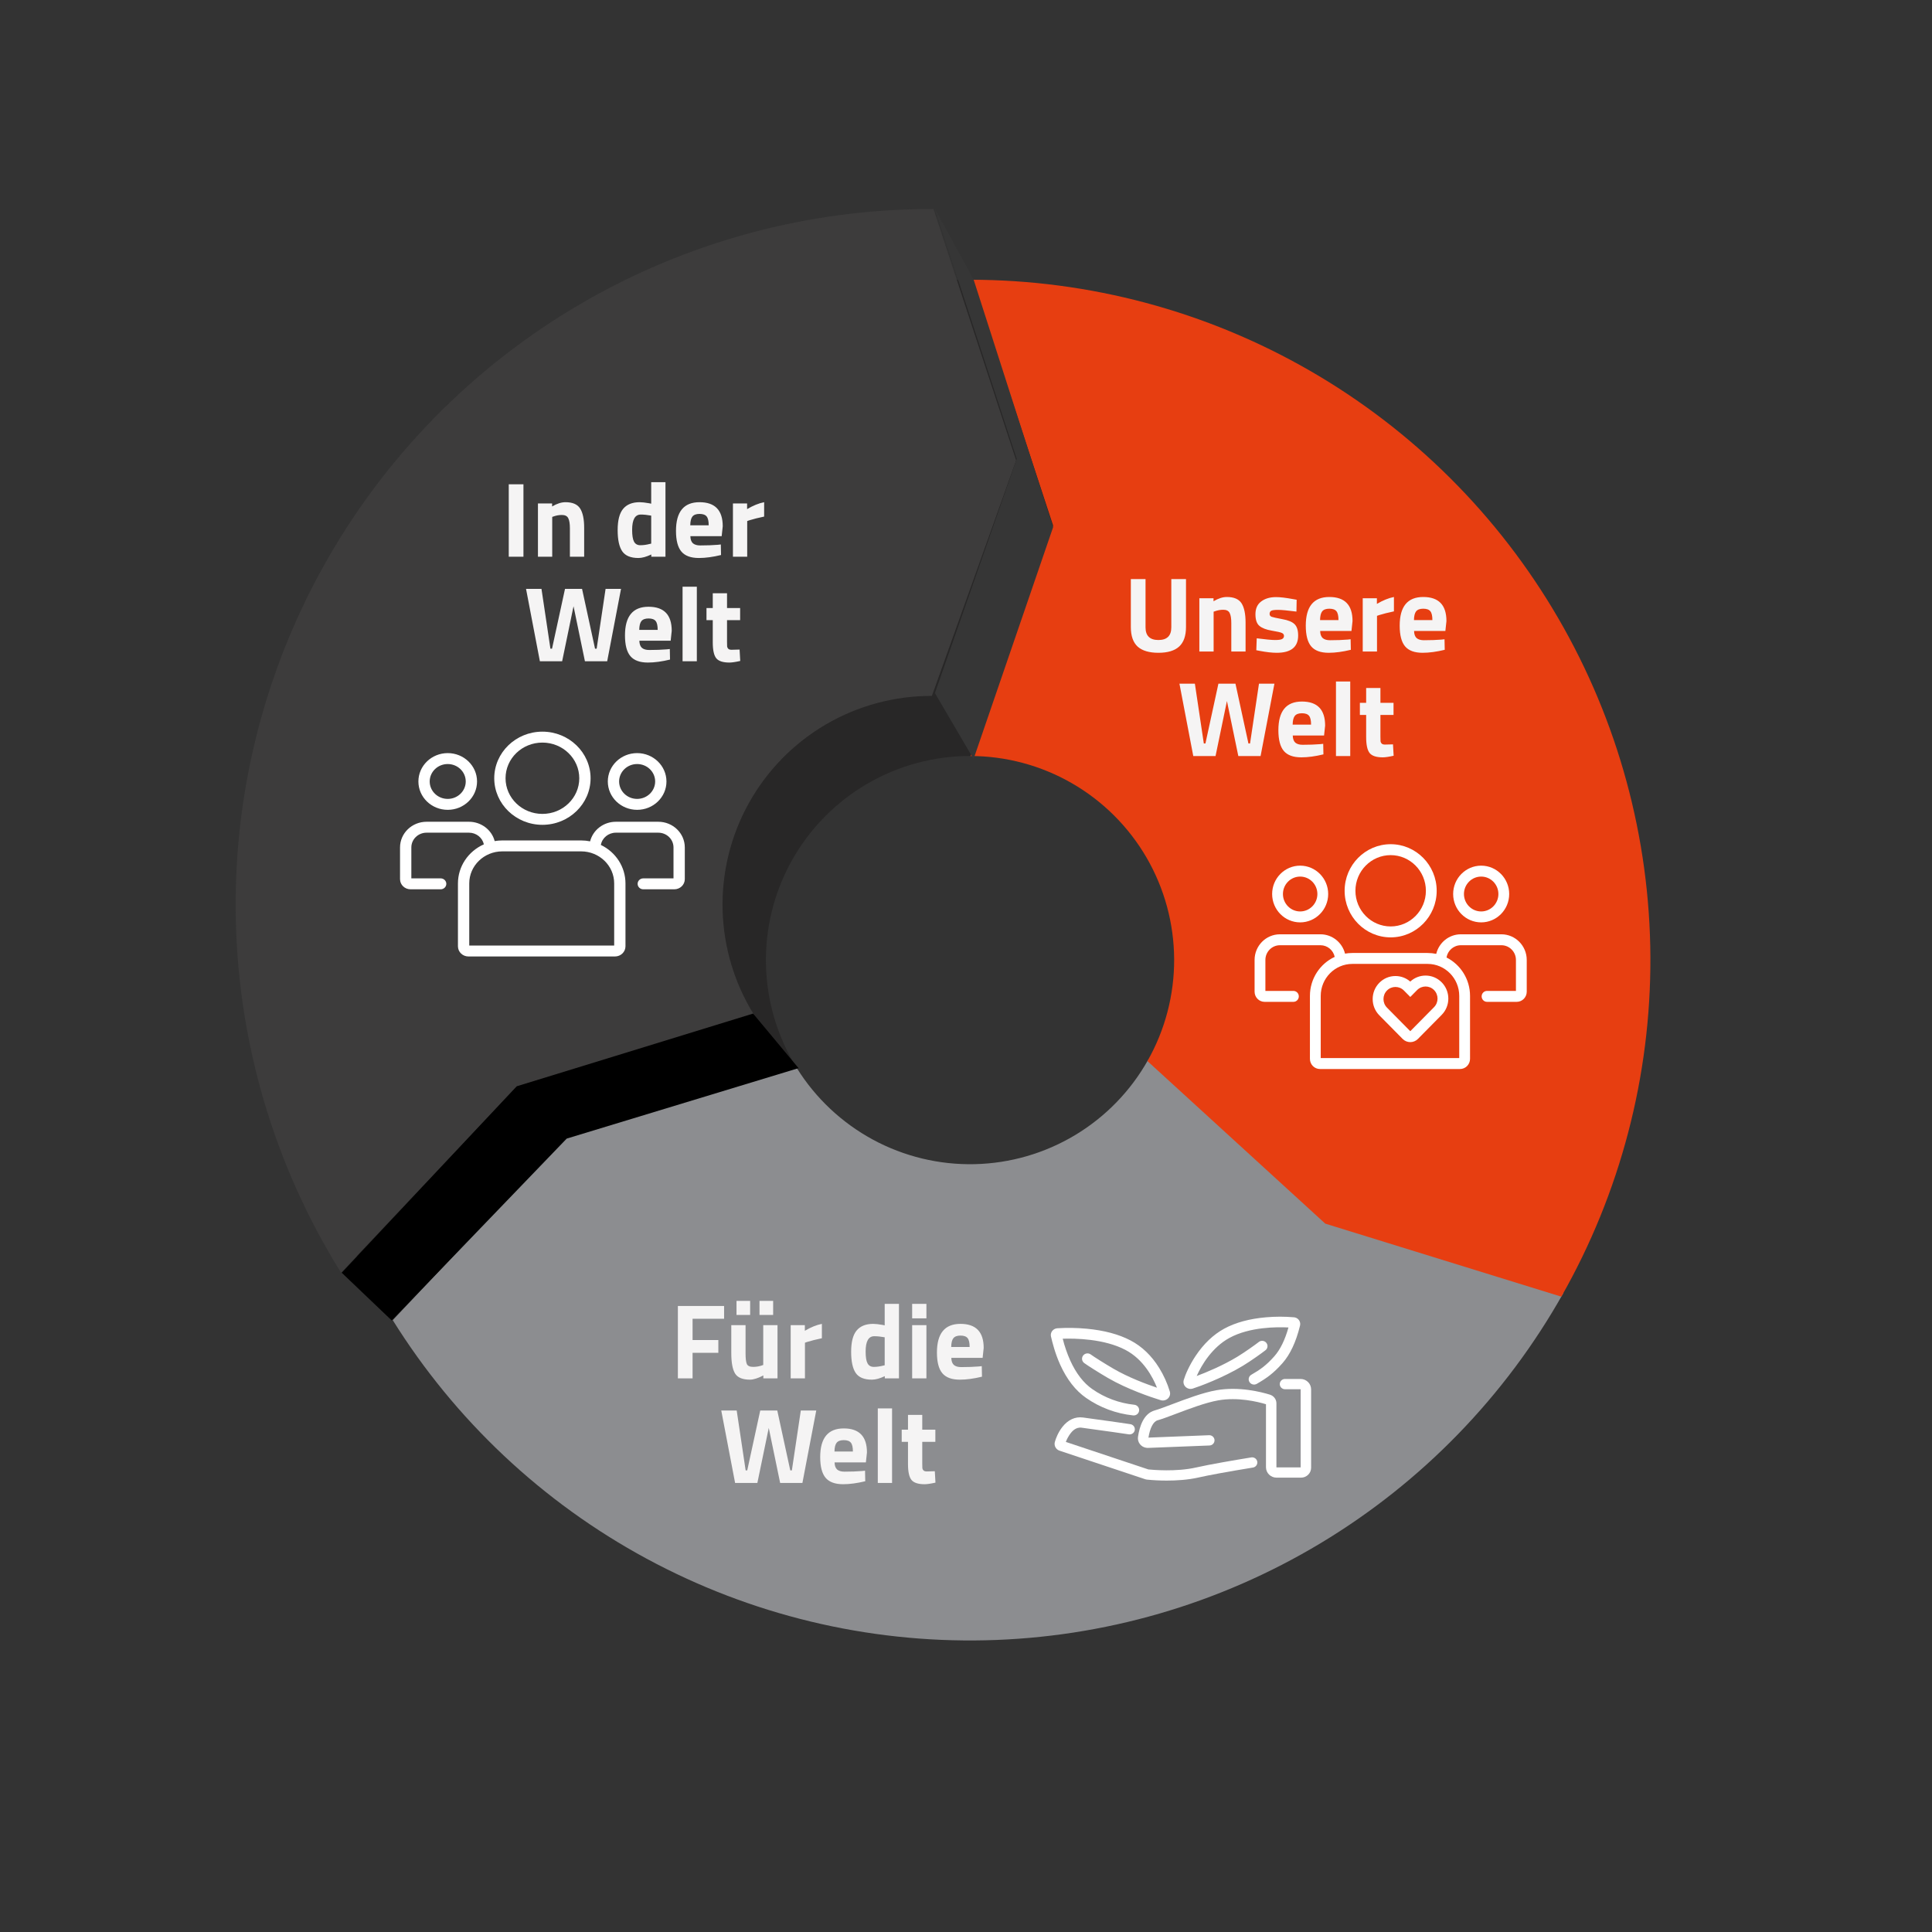 <svg width="425" height="425" viewBox="0 0 425 425" fill="none" xmlns="http://www.w3.org/2000/svg">
<rect x="0" y="0" width="425" height="425" fill="#333333" stroke="none"/>
<path d="M343.91 284.439C331.185 307.119 312.769 326.091 290.479 339.487C268.188 352.883 242.792 360.239 216.793 360.83C190.794 361.422 165.089 355.229 142.212 342.862C119.335 330.494 100.076 312.379 86.332 290.302L122.994 250.702L175.271 234.934C179.394 241.557 185.172 246.991 192.035 250.702C198.898 254.412 206.609 256.27 214.409 256.092C222.209 255.915 229.828 253.708 236.515 249.689C243.202 245.671 248.727 239.979 252.544 233.175L343.91 284.439Z" fill="#8C8D90"/>
<path d="M213.45 61.539C239.639 61.55 265.366 68.432 288.062 81.498C310.758 94.565 329.628 113.358 342.787 136C355.946 158.642 362.934 184.341 363.052 210.529C363.17 236.718 356.414 262.478 343.459 285.238L291.534 269.175L252.41 233.414C256.296 226.586 258.323 218.858 258.288 211.001C258.252 203.145 256.156 195.435 252.208 188.642C248.261 181.85 242.6 176.212 235.791 172.292C228.982 168.372 221.264 166.307 213.407 166.304L224.51 114.955L213.45 61.539Z" fill="#E73E11"/>
<path d="M86.393 290.404C72.239 267.71 64.425 241.637 63.764 214.9C63.104 188.162 69.62 161.735 82.635 138.37C95.651 115.004 114.69 95.553 137.772 82.041C160.854 68.529 187.135 61.449 213.881 61.538L231.667 115.605L213.533 166.303C205.509 166.276 197.625 168.4 190.7 172.454C183.775 176.507 178.064 182.342 174.159 189.352C170.254 196.362 168.299 204.29 168.498 212.311C168.696 220.332 171.04 228.154 175.286 234.962L124.299 250.303L86.393 290.404Z" fill="#282727"/>
<path d="M75.017 279.958C60.547 256.758 52.559 230.103 51.883 202.769C51.208 175.434 57.87 148.418 71.176 124.531C84.482 100.643 103.946 80.758 127.543 66.945C151.14 53.131 178.008 45.893 205.351 45.984L223.534 101.258L204.995 153.087C196.792 153.06 188.732 155.231 181.652 159.375C174.573 163.519 168.734 169.485 164.742 176.651C160.75 183.817 158.752 191.922 158.954 200.123C159.157 208.323 161.554 216.319 165.895 223.279L113.769 238.963L75.017 279.958Z" fill="#282727"/>
<path d="M75.017 279.958C60.547 256.758 52.559 230.103 51.883 202.769C51.208 175.434 57.87 148.418 71.176 124.531C84.482 100.643 103.946 80.758 127.543 66.945C151.14 53.131 178.008 45.893 205.351 45.984L223.534 101.258L204.995 153.087C196.792 153.06 188.732 155.231 181.652 159.375C174.573 163.519 168.734 169.485 164.742 176.651C160.75 183.817 158.752 191.922 158.954 200.123C159.157 208.323 161.554 216.319 165.895 223.279L113.769 238.963L75.017 279.958Z" fill="white" fill-opacity="0.1"/>
<path d="M305.916 206.202C311.499 206.202 316.041 201.606 316.041 195.955C316.041 190.304 311.499 185.707 305.916 185.707C300.332 185.707 295.79 190.304 295.79 195.955C295.79 201.606 300.333 206.202 305.916 206.202ZM305.916 188.111C310.189 188.111 313.666 191.629 313.666 195.955C313.666 200.28 310.19 203.798 305.916 203.798C301.642 203.798 298.165 200.28 298.165 195.955C298.165 191.629 301.642 188.111 305.916 188.111ZM286.008 202.904C289.408 202.904 292.173 200.105 292.173 196.665C292.173 193.225 289.408 190.426 286.008 190.426C282.609 190.426 279.844 193.225 279.844 196.665C279.844 200.105 282.609 202.904 286.008 202.904ZM286.008 192.83C288.098 192.83 289.798 194.55 289.798 196.665C289.798 198.779 288.098 200.5 286.008 200.5C283.919 200.5 282.219 198.779 282.219 196.665C282.219 194.55 283.919 192.83 286.008 192.83Z" fill="white"/>
<path d="M330.275 205.527H321.356C318.737 205.527 316.536 207.365 315.942 209.832C315.329 209.704 314.696 209.637 314.047 209.637H297.489C296.94 209.637 296.403 209.685 295.879 209.777C295.266 207.337 293.077 205.527 290.477 205.527H281.559C278.485 205.527 275.984 208.058 275.984 211.168V218.153C275.984 219.384 276.974 220.385 278.19 220.385H284.523C285.18 220.385 285.711 219.847 285.711 219.183C285.711 218.519 285.18 217.981 284.523 217.981H278.36V211.168C278.36 209.383 279.795 207.931 281.559 207.931H290.478C292.013 207.931 293.299 209.032 293.606 210.494C290.394 211.988 288.157 215.274 288.157 219.08V232.929C288.157 234.16 289.147 235.161 290.363 235.161H321.172C322.388 235.161 323.378 234.16 323.378 232.929V219.08C323.378 215.384 321.268 212.176 318.203 210.627C318.459 209.099 319.775 207.931 321.357 207.931H330.276C332.04 207.931 333.475 209.383 333.475 211.168V217.981H327.118C326.462 217.981 325.931 218.519 325.931 219.183C325.931 219.847 326.462 220.385 327.118 220.385H333.645C334.861 220.385 335.85 219.384 335.85 218.153V211.168C335.85 208.058 333.349 205.527 330.275 205.527ZM321.003 219.08V232.757H290.533V219.08C290.533 215.198 293.653 212.04 297.489 212.04H314.047C317.882 212.04 321.003 215.198 321.003 219.08ZM325.828 202.903C329.227 202.903 331.992 200.105 331.992 196.665C331.992 193.224 329.227 190.426 325.828 190.426C322.428 190.426 319.663 193.224 319.663 196.665C319.663 200.105 322.428 202.903 325.828 202.903ZM325.828 192.83C327.917 192.83 329.617 194.55 329.617 196.665C329.617 198.779 327.917 200.5 325.828 200.5C323.738 200.5 322.038 198.779 322.038 196.665C322.038 194.55 323.738 192.83 325.828 192.83Z" fill="white"/>
<path d="M310.227 215.926C309.32 215.136 308.176 214.706 306.967 214.706C305.63 214.706 304.373 215.233 303.427 216.19C302.482 217.147 301.961 218.419 301.961 219.772C301.961 221.125 302.481 222.398 303.427 223.354L304.833 224.777L308.554 228.543C309.017 229.012 309.625 229.246 310.233 229.246C310.841 229.246 311.449 229.012 311.913 228.543L317.138 223.254C319.09 221.279 319.09 218.064 317.138 216.089C316.192 215.132 314.935 214.605 313.598 214.605C312.338 214.605 311.15 215.073 310.227 215.926ZM315.459 217.789C316.486 218.829 316.486 220.515 315.459 221.555L310.233 226.843L306.512 223.078L305.107 221.655C304.08 220.616 304.08 218.929 305.107 217.89C305.621 217.37 306.294 217.11 306.968 217.11C307.642 217.11 308.315 217.37 308.829 217.89L310.234 219.312L311.739 217.789C312.252 217.27 312.925 217.009 313.599 217.009C314.273 217.009 314.944 217.27 315.459 217.789Z" fill="white"/>
<path d="M111.916 122.467V106.537H115.148V122.467H111.916ZM121.476 122.467H118.337V110.754H121.453V111.41C122.515 110.785 123.491 110.473 124.381 110.473C125.943 110.473 127.021 110.934 127.614 111.855C128.207 112.776 128.504 114.197 128.504 116.118V122.467H125.365V116.212C125.365 115.213 125.248 114.479 125.014 114.01C124.78 113.526 124.311 113.284 123.608 113.284C122.968 113.284 122.351 113.393 121.758 113.612L121.476 113.706V122.467ZM146.389 106.069V122.467H143.273V121.975C142.18 122.49 141.235 122.748 140.439 122.748C138.736 122.748 137.55 122.256 136.878 121.272C136.206 120.288 135.871 118.734 135.871 116.61C135.871 114.471 136.269 112.917 137.065 111.949C137.877 110.965 139.096 110.473 140.72 110.473C141.22 110.473 141.915 110.551 142.805 110.707L143.25 110.801V106.069H146.389ZM142.922 119.656L143.25 119.585V113.424C142.391 113.268 141.626 113.19 140.954 113.19C139.689 113.19 139.057 114.315 139.057 116.564C139.057 117.782 139.197 118.648 139.478 119.164C139.759 119.679 140.22 119.937 140.86 119.937C141.516 119.937 142.203 119.843 142.922 119.656ZM151.866 117.946C151.882 118.664 152.069 119.187 152.429 119.515C152.803 119.827 153.334 119.984 154.022 119.984C155.474 119.984 156.77 119.937 157.91 119.843L158.566 119.773L158.613 122.092C156.817 122.529 155.193 122.748 153.741 122.748C151.976 122.748 150.695 122.279 149.899 121.342C149.102 120.405 148.704 118.883 148.704 116.774C148.704 112.573 150.43 110.473 153.881 110.473C157.286 110.473 158.988 112.238 158.988 115.767L158.754 117.946H151.866ZM155.896 115.556C155.896 114.619 155.747 113.971 155.451 113.612C155.154 113.237 154.631 113.05 153.881 113.05C153.147 113.05 152.624 113.245 152.312 113.635C152.015 114.01 151.859 114.65 151.843 115.556H155.896ZM161.231 122.467V110.754H164.347V111.995C165.659 111.215 166.908 110.707 168.095 110.473V113.635C166.83 113.901 165.745 114.174 164.839 114.455L164.37 114.619V122.467H161.231ZM115.717 129.537H119.114L121.082 142.703H121.433L124.291 129.537H128.039L130.897 142.703H131.249L133.216 129.537H136.613L133.568 145.467H128.672L126.165 133.356L123.659 145.467H118.763L115.717 129.537ZM140.645 140.946C140.661 141.664 140.848 142.187 141.208 142.515C141.582 142.827 142.113 142.984 142.801 142.984C144.253 142.984 145.549 142.937 146.689 142.843L147.345 142.773L147.392 145.092C145.596 145.529 143.972 145.748 142.519 145.748C140.755 145.748 139.474 145.279 138.678 144.342C137.881 143.405 137.483 141.883 137.483 139.774C137.483 135.573 139.209 133.473 142.66 133.473C146.065 133.473 147.767 135.238 147.767 138.767L147.533 140.946H140.645ZM144.675 138.556C144.675 137.619 144.526 136.971 144.23 136.612C143.933 136.237 143.41 136.05 142.66 136.05C141.926 136.05 141.403 136.245 141.091 136.635C140.794 137.01 140.638 137.65 140.622 138.556H144.675ZM150.151 145.467V129.069H153.29V145.467H150.151ZM162.813 136.424H159.932V141.227C159.932 141.695 159.94 142.031 159.955 142.234C159.986 142.421 160.072 142.585 160.213 142.726C160.369 142.867 160.603 142.937 160.916 142.937L162.696 142.89L162.837 145.397C161.79 145.631 160.994 145.748 160.447 145.748C159.042 145.748 158.081 145.436 157.566 144.811C157.05 144.171 156.793 142.999 156.793 141.297V136.424H155.411V133.754H156.793V130.498H159.932V133.754H162.813V136.424Z" fill="#F5F4F4"/>
<path d="M149.119 303.217V287.287H159.286V290.098H152.352V294.784H158.021V297.595H152.352V303.217H149.119ZM171.035 291.504V303.217H167.919V302.561L167.451 302.795C167.154 302.951 166.764 303.107 166.28 303.264C165.795 303.42 165.366 303.498 164.991 303.498C163.367 303.498 162.274 303.053 161.712 302.163C161.149 301.257 160.868 299.75 160.868 297.641C160.868 297.641 160.868 295.596 160.868 291.504H164.007V297.688C164.007 298.844 164.101 299.633 164.288 300.054C164.476 300.476 164.944 300.687 165.694 300.687C166.444 300.687 167.178 300.546 167.896 300.265V291.504H171.035ZM162.016 289.255V286.163H165.015V289.255H162.016ZM167.076 289.255V286.163H170.075V289.255H167.076ZM173.934 303.217V291.504H177.049V292.745C178.361 291.965 179.61 291.457 180.797 291.223V294.385C179.532 294.651 178.447 294.924 177.541 295.205L177.073 295.369V303.217H173.934ZM197.753 286.819V303.217H194.637V302.725C193.544 303.24 192.599 303.498 191.803 303.498C190.1 303.498 188.913 303.006 188.242 302.022C187.57 301.038 187.235 299.484 187.235 297.36C187.235 295.221 187.633 293.667 188.429 292.699C189.241 291.715 190.46 291.223 192.084 291.223C192.584 291.223 193.278 291.301 194.169 291.457L194.614 291.551V286.819H197.753ZM194.286 300.406L194.614 300.335V294.174C193.755 294.018 192.99 293.94 192.318 293.94C191.053 293.94 190.421 295.065 190.421 297.314C190.421 298.532 190.561 299.398 190.842 299.914C191.123 300.429 191.584 300.687 192.224 300.687C192.88 300.687 193.567 300.593 194.286 300.406ZM200.654 303.217V291.504H203.793V303.217H200.654ZM200.654 290.005V286.819H203.793V290.005H200.654ZM209.27 298.696C209.285 299.414 209.473 299.937 209.832 300.265C210.207 300.577 210.738 300.734 211.425 300.734C212.877 300.734 214.174 300.687 215.314 300.593L215.97 300.523L216.016 302.842C214.221 303.279 212.596 303.498 211.144 303.498C209.379 303.498 208.099 303.029 207.302 302.092C206.506 301.155 206.107 299.633 206.107 297.524C206.107 293.323 207.833 291.223 211.284 291.223C214.689 291.223 216.391 292.988 216.391 296.517L216.157 298.696H209.27ZM213.299 296.306C213.299 295.369 213.151 294.721 212.854 294.362C212.557 293.987 212.034 293.8 211.284 293.8C210.55 293.8 210.027 293.995 209.715 294.385C209.418 294.76 209.262 295.4 209.246 296.306H213.299ZM158.663 310.287H162.059L164.027 323.453H164.378L167.236 310.287H170.985L173.843 323.453H174.194L176.162 310.287H179.558L176.513 326.217H171.617L169.111 314.106L166.604 326.217H161.708L158.663 310.287ZM183.591 321.696C183.606 322.414 183.794 322.937 184.153 323.265C184.528 323.577 185.059 323.734 185.746 323.734C187.198 323.734 188.495 323.687 189.635 323.593L190.291 323.523L190.337 325.842C188.541 326.279 186.917 326.498 185.465 326.498C183.7 326.498 182.419 326.029 181.623 325.092C180.826 324.155 180.428 322.633 180.428 320.524C180.428 316.323 182.154 314.223 185.605 314.223C189.01 314.223 190.712 315.988 190.712 319.517L190.478 321.696H183.591ZM187.62 319.306C187.62 318.369 187.472 317.721 187.175 317.362C186.878 316.987 186.355 316.8 185.605 316.8C184.871 316.8 184.348 316.995 184.036 317.385C183.739 317.76 183.583 318.4 183.567 319.306H187.62ZM193.096 326.217V309.819H196.235V326.217H193.096ZM205.758 317.174H202.877V321.977C202.877 322.445 202.885 322.781 202.901 322.984C202.932 323.171 203.018 323.335 203.158 323.476C203.314 323.617 203.549 323.687 203.861 323.687L205.641 323.64L205.782 326.147C204.736 326.381 203.939 326.498 203.392 326.498C201.987 326.498 201.026 326.186 200.511 325.561C199.996 324.921 199.738 323.749 199.738 322.047V317.174H198.356V314.504H199.738V311.248H202.877V314.504H205.758V317.174Z" fill="#F5F4F4"/>
<path d="M251.994 138.002C251.994 139.86 252.938 140.789 254.828 140.789C256.718 140.789 257.663 139.86 257.663 138.002V127.39H260.895V137.931C260.895 139.884 260.388 141.32 259.373 142.242C258.373 143.148 256.858 143.6 254.828 143.6C252.798 143.6 251.275 143.148 250.26 142.242C249.261 141.32 248.761 139.884 248.761 137.931V127.39H251.994V138.002ZM266.972 143.319H263.833V131.606H266.949V132.262C268.011 131.638 268.987 131.325 269.877 131.325C271.439 131.325 272.516 131.786 273.11 132.707C273.703 133.629 274 135.05 274 136.971V143.319H270.861V137.065C270.861 136.065 270.744 135.331 270.51 134.863C270.275 134.378 269.807 134.136 269.104 134.136C268.464 134.136 267.847 134.246 267.253 134.464L266.972 134.558V143.319ZM285.191 134.535C283.255 134.285 281.896 134.16 281.115 134.16C280.35 134.16 279.85 134.23 279.616 134.371C279.397 134.511 279.288 134.738 279.288 135.05C279.288 135.347 279.436 135.558 279.733 135.683C280.046 135.792 280.826 135.964 282.076 136.198C283.341 136.417 284.239 136.784 284.77 137.299C285.301 137.814 285.566 138.65 285.566 139.805C285.566 142.335 283.997 143.6 280.858 143.6C279.827 143.6 278.578 143.46 277.109 143.179L276.36 143.038L276.454 140.415C278.39 140.664 279.733 140.789 280.483 140.789C281.248 140.789 281.763 140.719 282.029 140.579C282.31 140.422 282.451 140.196 282.451 139.899C282.451 139.602 282.302 139.384 282.005 139.243C281.724 139.103 280.975 138.931 279.757 138.728C278.554 138.525 277.656 138.181 277.063 137.697C276.469 137.213 276.172 136.354 276.172 135.12C276.172 133.871 276.594 132.934 277.437 132.309C278.281 131.669 279.366 131.349 280.694 131.349C281.615 131.349 282.872 131.497 284.465 131.794L285.238 131.934L285.191 134.535ZM290.408 138.798C290.423 139.517 290.611 140.04 290.97 140.368C291.345 140.68 291.876 140.836 292.563 140.836C294.015 140.836 295.312 140.789 296.452 140.696L297.108 140.625L297.154 142.945C295.358 143.382 293.734 143.6 292.282 143.6C290.517 143.6 289.237 143.132 288.44 142.195C287.644 141.258 287.245 139.735 287.245 137.627C287.245 133.426 288.971 131.325 292.422 131.325C295.827 131.325 297.529 133.09 297.529 136.62L297.295 138.798H290.408ZM294.437 136.409C294.437 135.472 294.289 134.824 293.992 134.464C293.695 134.09 293.172 133.902 292.422 133.902C291.688 133.902 291.165 134.097 290.853 134.488C290.556 134.863 290.4 135.503 290.384 136.409H294.437ZM299.773 143.319V131.606H302.888V132.848C304.2 132.067 305.449 131.56 306.636 131.325V134.488C305.371 134.753 304.286 135.027 303.38 135.308L302.912 135.472V143.319H299.773ZM311.066 138.798C311.081 139.517 311.269 140.04 311.628 140.368C312.003 140.68 312.534 140.836 313.221 140.836C314.673 140.836 315.969 140.789 317.109 140.696L317.765 140.625L317.812 142.945C316.016 143.382 314.392 143.6 312.94 143.6C311.175 143.6 309.894 143.132 309.098 142.195C308.301 141.258 307.903 139.735 307.903 137.627C307.903 133.426 309.629 131.325 313.08 131.325C316.485 131.325 318.187 133.09 318.187 136.62L317.953 138.798H311.066ZM315.095 136.409C315.095 135.472 314.946 134.824 314.65 134.464C314.353 134.09 313.83 133.902 313.08 133.902C312.346 133.902 311.823 134.097 311.511 134.488C311.214 134.863 311.058 135.503 311.042 136.409H315.095ZM259.452 150.39H262.848L264.816 163.555H265.168L268.026 150.39H271.774L274.632 163.555H274.983L276.951 150.39H280.347L277.302 166.319H272.406L269.9 154.208L267.393 166.319H262.497L259.452 150.39ZM284.38 161.798C284.395 162.517 284.583 163.04 284.942 163.368C285.317 163.68 285.848 163.836 286.535 163.836C287.987 163.836 289.284 163.789 290.424 163.696L291.08 163.625L291.126 165.945C289.33 166.382 287.706 166.6 286.254 166.6C284.489 166.6 283.209 166.132 282.412 165.195C281.616 164.258 281.217 162.735 281.217 160.627C281.217 156.426 282.943 154.325 286.394 154.325C289.799 154.325 291.501 156.09 291.501 159.62L291.267 161.798H284.38ZM288.409 159.409C288.409 158.472 288.261 157.824 287.964 157.464C287.667 157.09 287.144 156.902 286.394 156.902C285.66 156.902 285.137 157.097 284.825 157.488C284.528 157.863 284.372 158.503 284.356 159.409H288.409ZM293.885 166.319V149.921H297.024V166.319H293.885ZM306.548 157.277H303.666V162.079C303.666 162.548 303.674 162.884 303.69 163.087C303.721 163.274 303.807 163.438 303.947 163.579C304.103 163.719 304.338 163.789 304.65 163.789L306.43 163.743L306.571 166.249C305.525 166.483 304.728 166.6 304.182 166.6C302.776 166.6 301.816 166.288 301.3 165.663C300.785 165.023 300.527 163.852 300.527 162.15V157.277H299.145V154.606H300.527V151.35H303.666V154.606H306.548V157.277Z" fill="#F5F4F4"/>
<path d="M286.09 303.343H282.674C282.039 303.343 281.524 303.849 281.524 304.473C281.524 305.097 282.039 305.603 282.674 305.603H286.09C286.104 305.603 286.115 305.614 286.115 305.628V322.792H280.812C280.798 322.792 280.787 322.782 280.787 322.769V308.712C280.789 307.837 280.213 307.062 279.363 306.8C277.48 306.212 272.553 304.943 267.572 305.825C264.593 306.352 260.905 307.747 257.942 308.867C256.336 309.474 254.95 309.999 253.995 310.27C251.568 310.959 250.664 313.814 250.334 316.089C250.167 317.25 250.989 318.325 252.171 318.489C252.294 318.507 252.42 318.513 252.544 318.509L266.066 317.977C266.701 317.952 267.195 317.425 267.17 316.802C267.144 316.178 266.609 315.691 265.974 315.717L252.635 316.246C252.97 314.121 253.711 312.705 254.632 312.443C255.683 312.146 257.112 311.604 258.767 310.979C261.64 309.893 265.215 308.541 267.98 308.051C272.309 307.284 276.651 308.345 278.49 308.901V322.769C278.492 324.03 279.531 325.052 280.814 325.053H286.201C287.425 325.052 288.417 324.076 288.418 322.873V305.629C288.417 304.366 287.375 303.342 286.09 303.343Z" fill="white"/>
<path d="M275.253 320.601C271.39 321.232 266.143 322.13 263.09 322.823C258.732 323.812 253.51 323.335 252.612 323.243L234.463 317.193C234.717 316.517 235.067 315.88 235.505 315.302C235.778 314.952 236.611 313.886 237.935 314.062C243.018 314.737 248.266 315.518 248.319 315.526C248.947 315.619 249.533 315.194 249.628 314.578C249.722 313.961 249.291 313.384 248.663 313.291C248.611 313.283 243.342 312.501 238.243 311.822C236.512 311.592 234.935 312.32 233.68 313.925C232.811 315.037 232.252 316.402 232.038 317.233C231.83 318.039 232.291 318.865 233.094 319.125L251.954 325.41L251.975 325.418C252.075 325.449 252.178 325.471 252.283 325.482C253.746 325.628 255.215 325.7 256.685 325.697C258.765 325.697 261.288 325.552 263.605 325.026C265.975 324.488 270.133 323.729 275.626 322.83C276.253 322.727 276.676 322.145 276.572 321.529C276.467 320.913 275.875 320.497 275.249 320.6L275.253 320.601V320.601ZM238.927 307.518C241.979 309.645 245.534 310.967 249.254 311.359C249.297 311.365 249.341 311.367 249.385 311.367C250.047 311.37 250.587 310.845 250.59 310.194C250.593 309.588 250.129 309.079 249.517 309.016C246.199 308.666 243.029 307.487 240.307 305.59C238.352 304.238 236.704 302.102 235.412 299.242C234.73 297.707 234.182 296.118 233.778 294.491C236.477 294.4 242.89 294.485 247.579 296.954C251.52 299.028 253.578 302.91 254.512 305.265C252.084 304.448 248.211 302.994 244.932 301.087C243.067 300.003 240.547 298.407 239.953 297.961C239.427 297.565 238.674 297.664 238.272 298.181C237.87 298.698 237.97 299.438 238.496 299.834C239.211 300.372 241.892 302.059 243.712 303.117C248.025 305.624 253.258 307.371 255.308 308.005C255.878 308.184 256.503 308.038 256.931 307.628C257.341 307.236 257.498 306.652 257.338 306.113C256.787 304.282 255.996 302.529 254.985 300.898C253.315 298.214 251.205 296.188 248.709 294.876C246.141 293.524 242.899 292.655 239.071 292.293C236.917 292.091 234.75 292.056 232.591 292.19C232.137 292.22 231.72 292.443 231.448 292.802C231.187 293.151 231.095 293.595 231.197 294.016C231.212 294.078 231.228 294.146 231.247 294.222C231.49 295.244 232.063 297.636 233.217 300.197C234.692 303.454 236.612 305.917 238.927 307.518ZM275.248 302.425C274.692 302.762 274.519 303.479 274.861 304.025C275.192 304.552 275.885 304.732 276.437 304.434C278.598 303.196 280.144 302.101 282.121 299.865C283.8 297.965 285.092 295.214 285.96 291.684L285.979 291.607C286.176 290.81 285.679 290.006 284.869 289.812C284.802 289.796 284.734 289.784 284.666 289.778C282.614 289.598 280.55 289.598 278.499 289.778C274.853 290.095 271.756 290.938 269.292 292.286C266.904 293.59 264.791 295.601 263.013 298.265C261.633 300.332 260.758 302.36 260.399 303.569C260.158 304.384 260.635 305.235 261.463 305.472C261.761 305.557 262.077 305.553 262.372 305.461C263.846 304.999 269.038 303.087 273.408 300.444C275.263 299.322 277.707 297.551 278.322 297.067C278.856 296.697 278.983 295.972 278.607 295.448C278.231 294.923 277.493 294.798 276.959 295.168C276.92 295.195 276.882 295.225 276.846 295.257C276.212 295.755 273.856 297.449 272.17 298.468C269.017 300.375 265.419 301.882 263.247 302.693C264.323 300.255 266.663 296.378 270.44 294.317C274.945 291.857 281.003 291.888 283.433 292.018C282.671 294.754 281.631 296.878 280.338 298.341C278.567 300.343 277.235 301.287 275.248 302.426" fill="white"/>
<path d="M90.31 195.628H96.937C97.623 195.628 98.18 195.089 98.18 194.426C98.18 193.762 97.623 193.224 96.937 193.224H90.487V186.411C90.49 184.624 91.986 183.176 93.833 183.173H103.167C104.746 183.175 106.11 184.243 106.441 185.736C102.971 187.276 100.744 190.628 100.739 194.321V208.172C100.741 209.404 101.773 210.402 103.047 210.404H135.285C136.559 210.402 137.591 209.404 137.592 208.172V194.323C137.589 190.74 135.492 187.467 132.177 185.87C132.452 184.314 133.844 183.176 135.476 183.173H144.81C146.657 183.175 148.155 184.624 148.157 186.411V193.224H141.506C140.82 193.224 140.263 193.762 140.263 194.426C140.263 195.089 140.82 195.628 141.506 195.628H148.334C149.608 195.626 150.641 194.628 150.642 193.395V186.411C150.638 183.297 148.029 180.774 144.81 180.77H135.477C132.79 180.773 130.451 182.55 129.811 185.075C129.16 184.945 128.495 184.879 127.829 184.879H110.503C109.939 184.879 109.375 184.927 108.819 185.02C108.158 182.522 105.833 180.773 103.167 180.77H93.833C90.613 180.773 88.004 183.297 88 186.411V193.395C88.001 194.628 89.035 195.627 90.31 195.628ZM127.829 187.283C131.847 187.287 135.103 190.437 135.107 194.323V208H103.225V194.323C103.229 190.437 106.485 187.287 110.503 187.283H127.829Z" fill="white"/>
<path d="M108.724 171.197C108.724 176.847 113.478 181.444 119.319 181.444C125.161 181.444 129.915 176.847 129.915 171.197C129.915 165.547 125.161 160.949 119.319 160.949C113.478 160.949 108.724 165.547 108.724 171.197ZM127.429 171.197C127.429 175.529 123.799 179.041 119.319 179.041C114.84 179.041 111.21 175.529 111.21 171.197C111.21 166.865 114.84 163.353 119.319 163.353C123.797 163.358 127.424 166.867 127.429 171.197ZM92.039 171.907C92.039 175.353 94.927 178.146 98.489 178.146C102.052 178.146 104.94 175.353 104.94 171.907C104.94 168.461 102.052 165.668 98.489 165.668C94.928 165.672 92.043 168.463 92.039 171.907ZM102.454 171.907C102.454 174.025 100.679 175.742 98.489 175.742C96.299 175.742 94.524 174.025 94.524 171.907C94.524 169.789 96.299 168.072 98.489 168.072C100.679 168.074 102.452 169.79 102.454 171.907ZM140.157 165.668C136.594 165.668 133.706 168.461 133.706 171.907C133.706 175.353 136.594 178.146 140.157 178.146C143.719 178.146 146.607 175.353 146.607 171.907C146.601 168.464 143.716 165.674 140.157 165.668ZM140.157 175.742C137.967 175.742 136.192 174.025 136.192 171.907C136.192 169.789 137.967 168.072 140.157 168.072C142.347 168.072 144.122 169.789 144.122 171.907C144.119 174.024 142.345 175.739 140.157 175.742Z" fill="white"/>
<path d="M86.164 290.467L75.164 279.967L113.664 238.967L165.664 222.967L175.664 234.967L124.664 250.467L86.164 290.467Z" fill="black"/>
<path d="M214.164 61.467L205.664 45.967L223.664 100.967L205.664 152.467L214.164 166.967L231.664 115.967L214.164 61.467Z" fill="#363636"/>
</svg>
